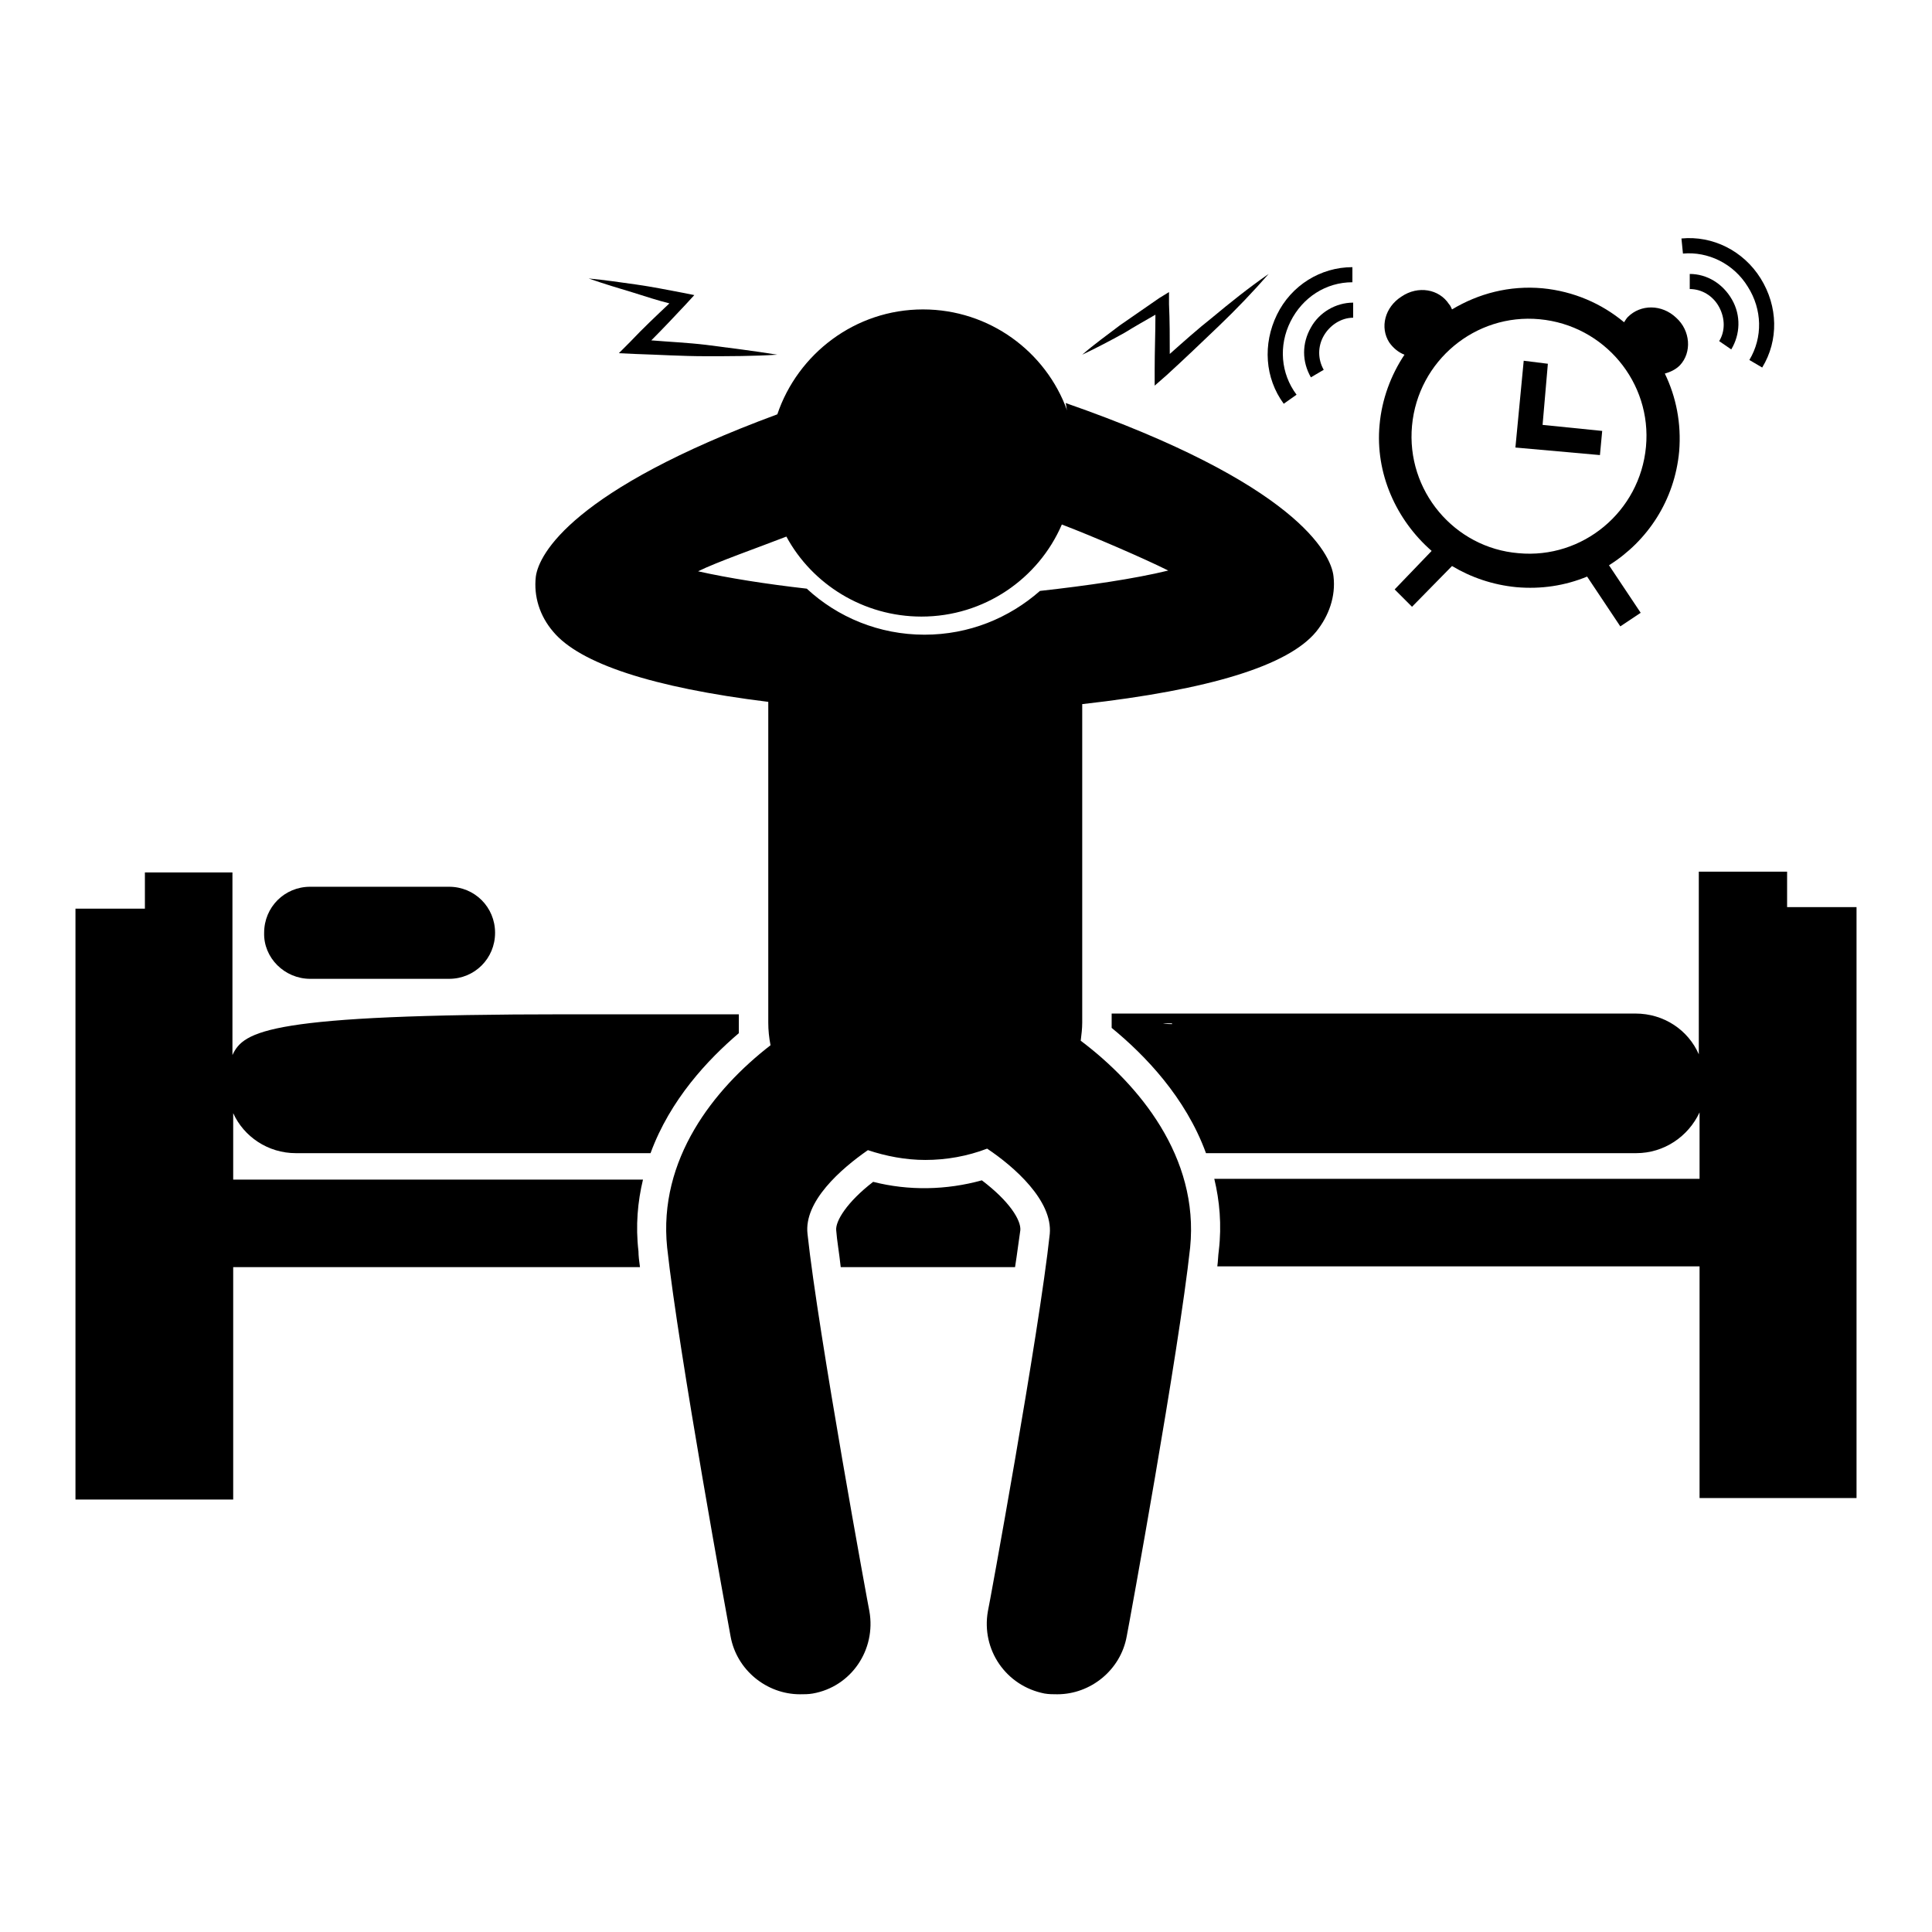 <?xml version="1.0" encoding="utf-8"?>
<!-- Svg Vector Icons : http://www.onlinewebfonts.com/icon -->
<!DOCTYPE svg PUBLIC "-//W3C//DTD SVG 1.1//EN" "http://www.w3.org/Graphics/SVG/1.1/DTD/svg11.dtd">
<svg version="1.1" xmlns="http://www.w3.org/2000/svg" xmlns:xlink="http://www.w3.org/1999/xlink" x="0px" y="0px" viewBox="0 0 256 256" enable-background="new 0 0 256 256" xml:space="preserve">
<g><g><g><g><path fill="#000000" d="M236.8,120.3v-4.8h-11.7v4.8v19.4c-1.4-3.2-4.6-5.4-8.4-5.4H190h-34.7h-8v1.2c0,0.2,0,0.4,0,0.7c4.4,3.6,9.8,9.2,12.5,16.6h8h10.5h38.5c3.7,0,6.9-2.2,8.4-5.4v8.8h-47.9h-8.4h-8c0.7,2.9,1,6.1,0.6,9.5c-0.1,0.7-0.1,1.4-0.2,2.1h8h7.6h48.3v30.7H246v-78.3H236.8z M155.3,135.6c0,0,0,0.1,0,0.1c-0.8,0-1.2-0.1-1.2-0.1H155.3L155.3,135.6z"/><path fill="#000000" d="M39.2,152.8h47c2.6-7.1,7.6-12.4,11.7-15.9c0-0.5,0-0.9,0-1.3v-1.2H75.1c-39.6,0-42.8,2.2-44.3,5.4v-19.4v-4.8H19.2v4.8H10v78.3h20.9v-30.8h53.9c-0.1-0.7-0.2-1.5-0.2-2.1c-0.4-3.4-0.1-6.6,0.6-9.5H30.9v-8.8C32.3,150.6,35.5,152.8,39.2,152.8z"/><path fill="#000000" d="M135.2,163c0.1-1.3-1.4-3.8-5.1-6.6c-4.7,1.3-9.7,1.4-14.4,0.2c-3.5,2.7-5,5.2-4.9,6.4c0.1,1.4,0.4,3,0.6,4.9h23.1C134.8,166,135,164.3,135.2,163z"/><path fill="#000000" d="M41.1,129.7h18.4c3.4,0,6.1-2.7,6.1-6.1s-2.7-6.1-6.1-6.1H41.1c-3.4,0-6.1,2.7-6.1,6.1C34.9,126.9,37.7,129.7,41.1,129.7z"/><path fill="#000000" d="M143.2,137.9c0.1-0.8,0.2-1.6,0.2-2.4V93.3c16.9-1.9,27.3-5.1,31-9.6c1.7-2.1,2.6-4.7,2.3-7.3c-0.3-3.1-5.1-12.4-35.5-23c0.1,0.3,0.1,0.7,0.2,1c-2.8-7.8-10.3-13.4-19.1-13.4c-9,0-16.6,5.9-19.3,13.9c-27.1,10-31.6,18.5-32,21.5c-0.3,2.6,0.5,5.2,2.3,7.3c3.5,4.2,13.1,7.4,28.5,9.3v42.5c0,1,0.1,2,0.3,3c-7.5,5.8-14.9,15.1-13.7,26.8c1.5,13.8,8.1,49.9,8.4,51.5c0.8,4.5,4.8,7.7,9.2,7.7c0.6,0,1.1,0,1.7-0.1c5.1-0.9,8.4-5.8,7.5-10.9c-0.1-0.4-6.8-36.9-8.2-50c-0.5-4.3,4.4-8.6,8-11.1c2.4,0.8,5,1.3,7.6,1.3c2.8,0,5.6-0.5,8.2-1.5c3.6,2.4,8.7,6.9,8.3,11.3c-1.4,13.1-8.1,49.7-8.2,50c-0.9,5.1,2.4,9.9,7.5,10.9c0.6,0.1,1.1,0.1,1.7,0.1c4.4,0,8.4-3.2,9.2-7.7c0.3-1.5,6.9-37.6,8.4-51.5C158.9,153.3,150.9,143.7,143.2,137.9z M137.8,78.3c-4.1,3.6-9.4,5.8-15.3,5.8c-6,0-11.5-2.3-15.6-6.1c-5.3-0.6-10.4-1.4-14.4-2.3c2.4-1.2,8.1-3.2,11.7-4.6c3.4,6.3,10.2,10.6,17.9,10.6c8.3,0,15.5-5,18.6-12.2c4.2,1.6,10.9,4.5,14.1,6.1C150.3,76.7,144.1,77.6,137.8,78.3z"/><path fill="#000000" d="M153.1,41.7c0,2.4-0.1,4.8-0.1,7.2v2.2l1.6-1.4c2.3-2.1,4.6-4.3,6.9-6.5c2.3-2.2,4.5-4.5,6.6-6.9c-2.6,1.8-5.1,3.8-7.5,5.8c-1.9,1.5-3.8,3.2-5.6,4.8c0-2.2,0-4.4-0.1-6.6l0-1.6l-1.3,0.8c-1.7,1.2-3.5,2.4-5.2,3.6c-1.7,1.3-3.4,2.5-5,3.9c1.9-0.9,3.8-1.9,5.6-2.9C150.3,43.3,151.7,42.5,153.1,41.7z"/><path fill="#000000" d="M88.7,40.2c-1.8,1.7-3.5,3.3-5.2,5.1L82,46.8l2.1,0.1c3.2,0.1,6.3,0.3,9.4,0.3c3.2,0,6.3,0,9.5-0.2c-3.1-0.5-6.3-0.9-9.4-1.3c-2.5-0.3-4.9-0.4-7.3-0.6c1.6-1.6,3.1-3.2,4.6-4.8l1.1-1.2l-1.5-0.3c-2.1-0.4-4.1-0.8-6.2-1.1c-2.1-0.3-4.2-0.6-6.3-0.8c2,0.7,4,1.3,6,1.9C85.6,39.3,87.1,39.8,88.7,40.2z"/><path fill="#000000" d="M189.7,73l-4.9,5.1l2.3,2.3l5.3-5.4c2.5,1.5,5.4,2.5,8.5,2.8c3.3,0.3,6.5-0.2,9.4-1.4l4.4,6.6l2.7-1.8l-4.2-6.3c5.1-3.2,8.7-8.6,9.3-15.1c0.3-3.7-0.4-7.2-1.9-10.3c0.7-0.2,1.4-0.5,2-1.1c1.6-1.7,1.4-4.6-0.5-6.3c-1.9-1.8-4.7-1.8-6.4-0.1c-0.2,0.2-0.3,0.4-0.5,0.7c-3-2.5-6.7-4.1-10.8-4.5c-4.4-0.4-8.5,0.7-12,2.8c-0.1-0.2-0.2-0.5-0.4-0.7c-1.3-2-4.1-2.5-6.3-1c-2.2,1.4-2.9,4.1-1.6,6.1c0.5,0.7,1.2,1.3,2,1.6c-1.8,2.7-3,5.9-3.3,9.3C182.2,62.7,185,68.9,189.7,73z M187.1,56.4c0.8-8.6,8.4-14.9,16.9-14.1c8.6,0.8,14.9,8.4,14.1,16.9c-0.8,8.6-8.4,14.9-16.9,14.1C192.7,72.6,186.3,65,187.1,56.4z"/><path fill="#000000" d="M212.3 57.1L204.4 56.3 205.1 48.2 201.9 47.8 200.8 59.3 212 60.3 z"/><path fill="#000000" d="M179.3,42.1v-2c-2.3,0-4.5,1.3-5.6,3.3c-1.2,2.1-1.2,4.5,0,6.6l1.7-1c-0.8-1.4-0.8-3.1,0-4.5S177.7,42.1,179.3,42.1z"/><path fill="#000000" d="M171.8,52.3c-2.1-2.8-2.4-6.5-0.8-9.7c1.6-3.2,4.7-5.2,8.2-5.2l0,0v-2l0,0c-4.2,0-8.1,2.4-10,6.3s-1.6,8.4,0.9,11.8L171.8,52.3z"/><path fill="#000000" d="M229.4,46.3c1.2-2,1.3-4.5,0.1-6.6c-1.2-2.1-3.3-3.4-5.6-3.4l0,2c1.6,0,3.1,0.9,3.9,2.4c0.8,1.5,0.8,3.2,0,4.5L229.4,46.3z"/><path fill="#000000" d="M231.6,38c1.9,3,2,6.7,0.2,9.7l1.7,1l0,0c2.2-3.6,2.1-8.1-0.2-11.8c-2.3-3.7-6.4-5.7-10.5-5.3l0.2,2C226.3,33.3,229.7,34.9,231.6,38z"/></g></g><g></g><g></g><g></g><g></g><g></g><g></g><g></g><g></g><g></g><g></g><g></g><g></g><g></g><g></g><g></g></g></g>
</svg>